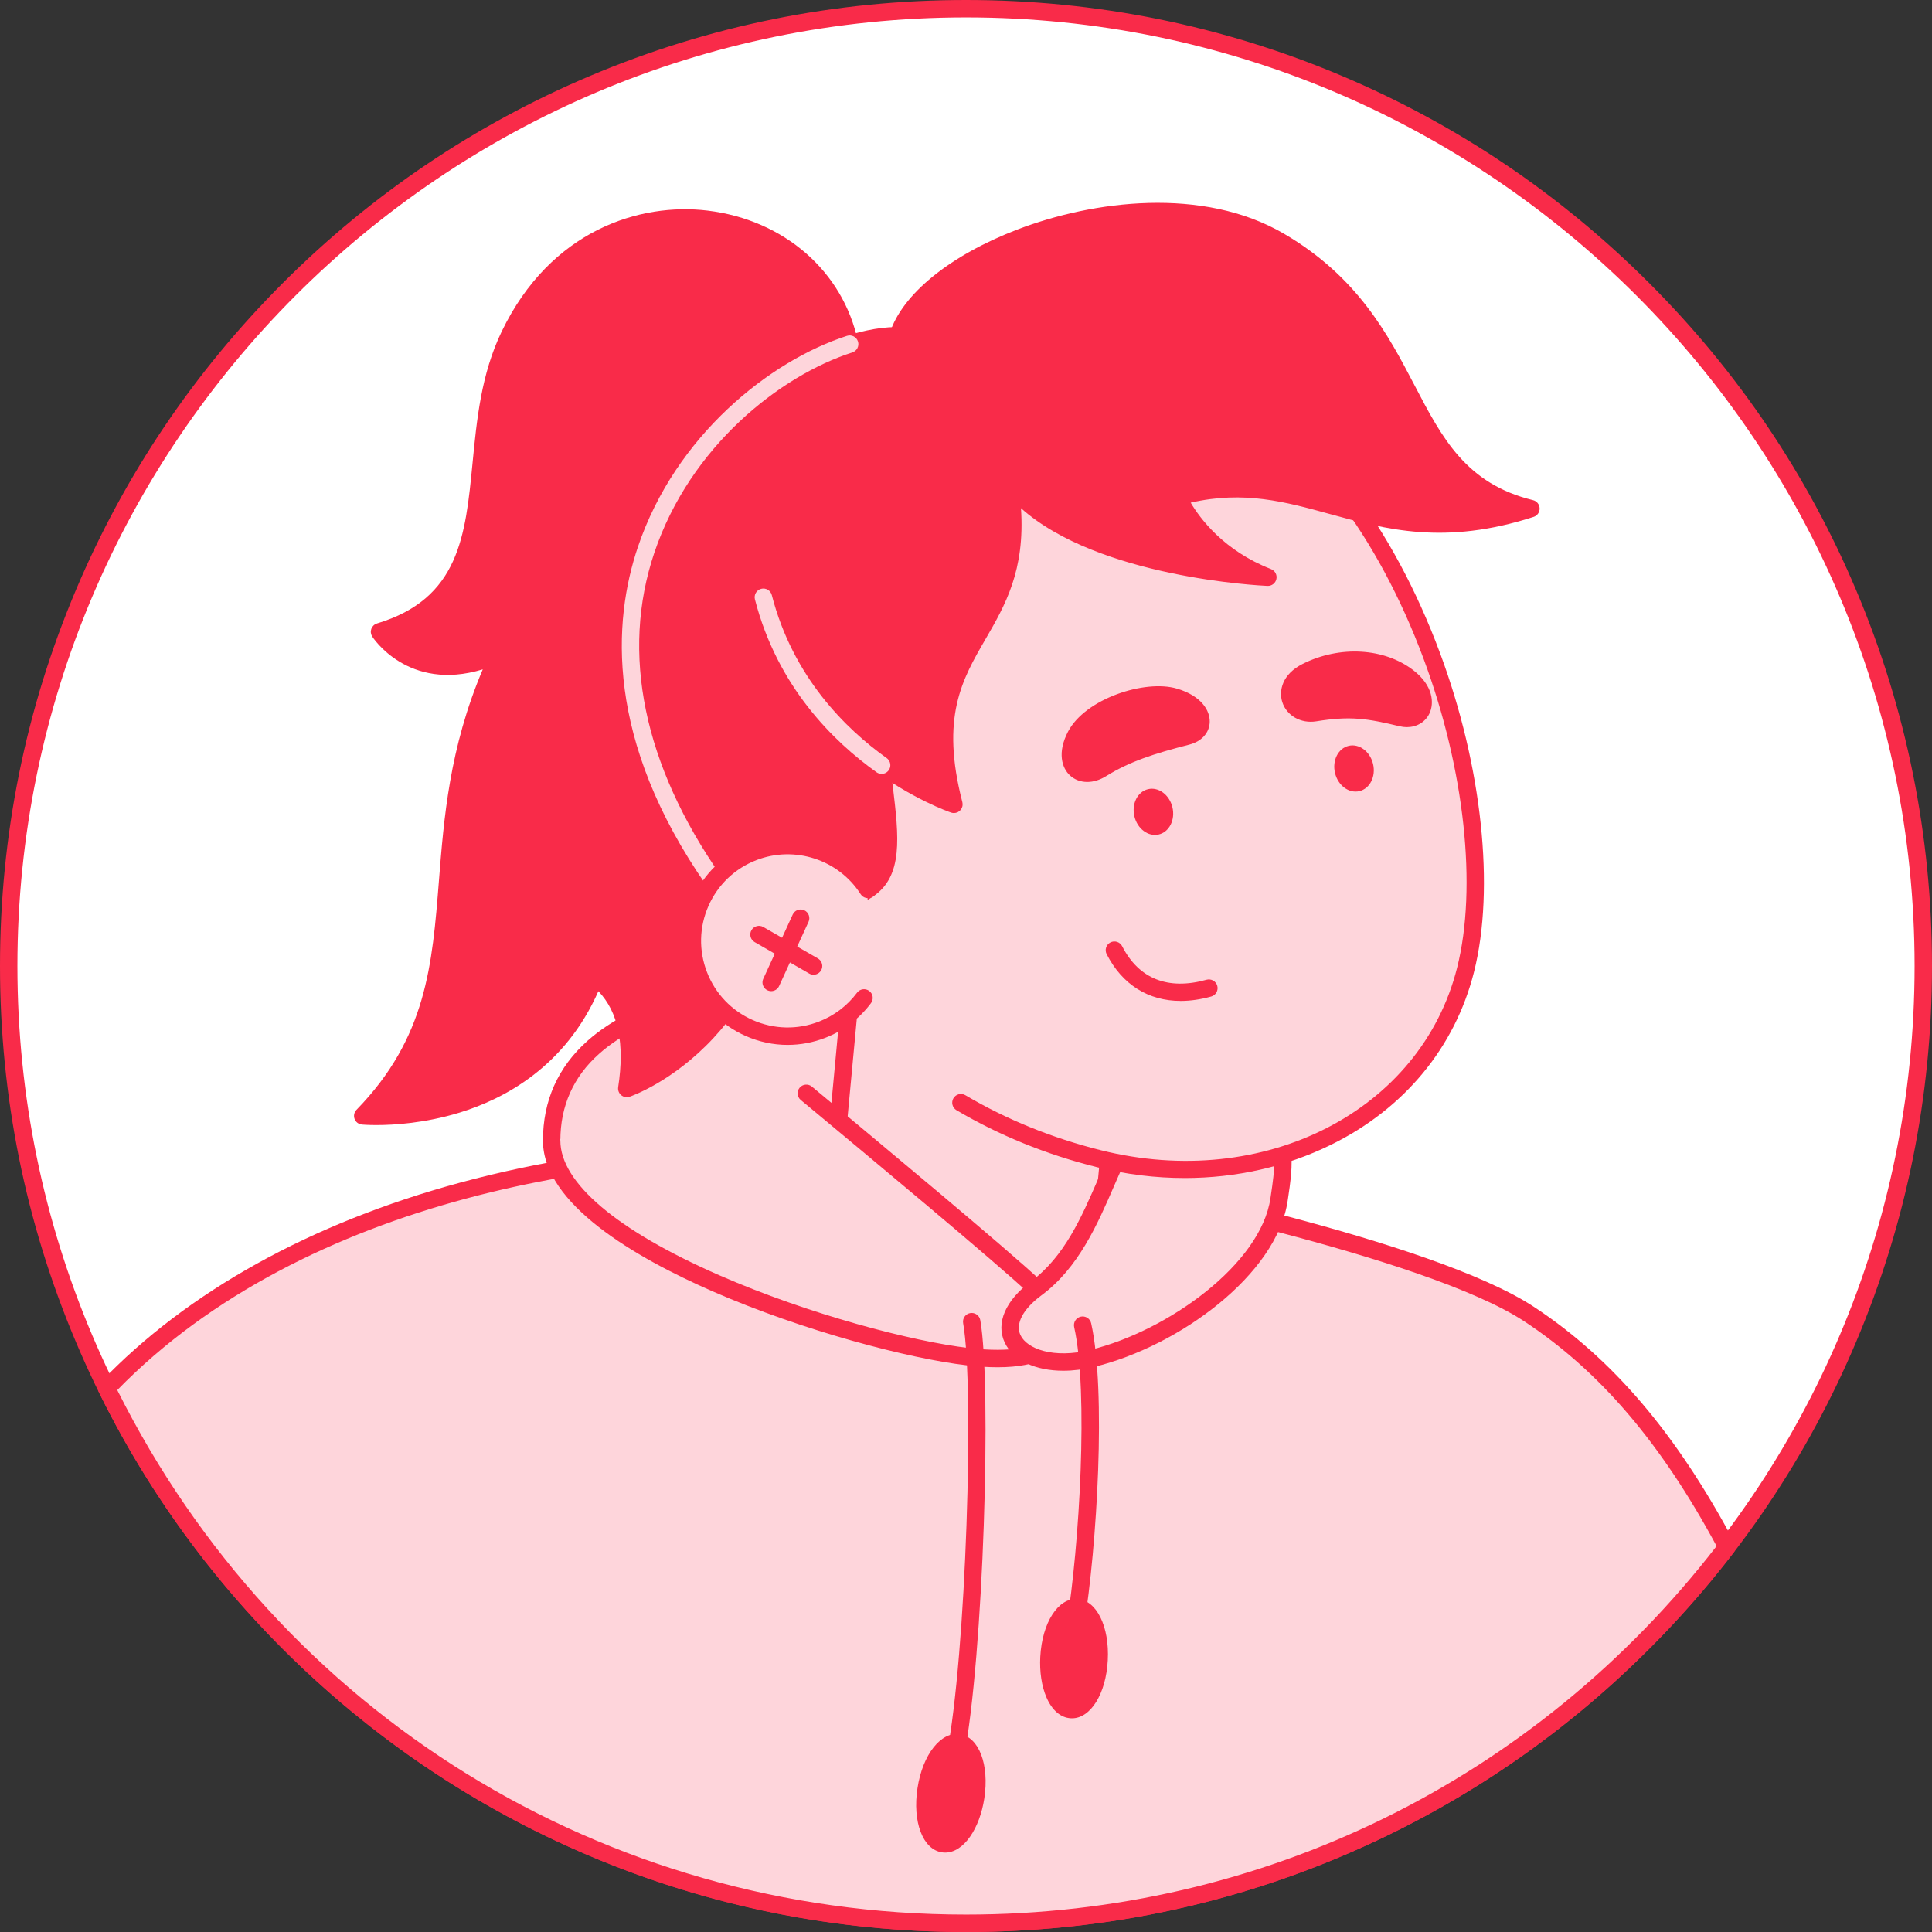 <svg xmlns="http://www.w3.org/2000/svg" width="285" height="285" viewBox="0 0 285 285" fill="none"><rect x="0" y="0" width="285" height="285" fill="#333333" stroke="none"/><g clip-path="url(#clip0_177_23209)"><path d="M142.5 283.715C220.492 283.715 283.716 220.491 283.716 142.499C283.716 64.508 220.492 1.284 142.5 1.284C64.509 1.284 1.284 64.508 1.284 142.499C1.284 220.491 64.509 283.715 142.5 283.715Z" fill="white"></path><path d="M142.5 285C123.263 285 104.601 281.232 87.032 273.801C70.063 266.624 54.824 256.349 41.737 243.263C28.651 230.176 18.376 214.937 11.199 197.968C3.768 180.399 0 161.737 0 142.5C0 123.263 3.768 104.601 11.199 87.032C18.376 70.063 28.651 54.824 41.737 41.737C54.824 28.651 70.063 18.376 87.032 11.199C104.601 3.768 123.263 0 142.5 0C161.737 0 180.399 3.768 197.968 11.199C214.937 18.376 230.176 28.651 243.263 41.737C256.349 54.824 266.624 70.063 273.801 87.032C281.232 104.601 285 123.263 285 142.5C285 161.737 281.232 180.399 273.801 197.968C266.624 214.937 256.349 230.176 243.263 243.263C230.176 256.349 214.937 266.624 197.968 273.801C180.399 281.232 161.737 285 142.5 285ZM142.5 2.568C65.341 2.568 2.568 65.342 2.568 142.5C2.568 219.658 65.342 282.432 142.5 282.432C219.658 282.432 282.432 219.658 282.432 142.5C282.432 65.342 219.659 2.568 142.5 2.568Z" fill="#F92B49"></path><path d="M81.377 168.259C81.371 145.583 116.134 142.875 142.338 145.933C168.541 148.991 182.209 160.479 187.223 165.503C192.238 170.527 175.861 193.203 139.579 191.439C103.297 189.675 81.379 174.578 81.377 168.259Z" fill="#FED5DB"></path><path d="M143.532 192.82C142.229 192.82 140.891 192.788 139.517 192.721C123.541 191.945 108.2 188.391 96.319 182.715C86.463 178.007 80.094 172.332 80.093 168.259C80.091 162.375 82.303 157.421 86.668 153.535C100.851 140.908 132.977 143.547 142.486 144.657C167.838 147.616 181.967 158.419 188.132 164.595C189.687 166.154 189.8 168.804 188.442 171.867C186.155 177.024 180.403 182.379 173.056 186.194C167.07 189.302 157.258 192.82 143.532 192.82L143.532 192.82ZM82.661 168.258C82.662 170.225 86.671 175.259 97.427 180.398C109.006 185.93 123.998 189.395 139.642 190.156C166.658 191.469 182.471 178.996 186.094 170.826C186.986 168.815 187.068 167.164 186.315 166.41C180.385 160.469 166.768 150.076 142.189 147.207C132.949 146.129 101.76 143.536 88.376 155.454C84.583 158.831 82.66 163.139 82.661 168.258Z" fill="#F92B49"></path><path d="M254.749 228.196C247.597 214.756 238.601 202.447 225.592 193.865C210.519 183.923 163.53 174.605 163.53 174.605C163.53 174.605 149.544 172.121 123.23 170.244C91.914 168.011 43.766 175.463 15.745 204.816C38.767 251.555 86.877 283.715 142.5 283.715C188.265 283.715 228.944 261.945 254.749 228.196Z" fill="#FED5DB"></path><path d="M142.5 285C115.377 285 88.996 277.35 66.208 262.877C44.029 248.791 26.181 228.91 14.593 205.384C14.476 205.148 14.435 204.882 14.475 204.622C14.515 204.362 14.634 204.12 14.816 203.93C27.559 190.58 45.921 180.385 67.917 174.446C91.963 167.953 112.951 168.225 123.321 168.964C149.4 170.825 163.614 173.317 163.754 173.342C165.708 173.729 211.189 182.828 226.298 192.795C237.932 200.468 247.333 211.527 255.882 227.594C255.998 227.812 256.048 228.057 256.028 228.303C256.008 228.548 255.918 228.782 255.768 228.978C242.743 246.012 225.772 260.114 206.688 269.759C186.676 279.873 165.081 285.001 142.5 285.001L142.5 285ZM17.298 205.057C41.19 252.806 89.081 282.431 142.5 282.431C186.178 282.431 226.487 262.628 253.225 228.072C244.99 212.792 235.97 202.251 224.884 194.938C210.194 185.248 163.748 175.958 163.28 175.866C163.166 175.846 149.066 173.376 123.139 171.526C91.488 169.266 44.935 176.724 17.298 205.057V205.057Z" fill="#F92B49"></path><path d="M125.888 141.895L165.916 145.649L161.637 191.273L121.608 187.519L125.888 141.895Z" fill="#FED5DB"></path><path d="M161.638 192.557C161.599 192.557 161.558 192.555 161.518 192.551L121.49 188.797C121.322 188.782 121.159 188.733 121.01 188.654C120.861 188.575 120.728 188.468 120.621 188.338C120.513 188.208 120.432 188.058 120.383 187.897C120.333 187.736 120.316 187.567 120.331 187.399L124.61 141.775C124.677 141.068 125.305 140.553 126.009 140.616L166.037 144.37C166.376 144.402 166.688 144.567 166.905 144.829C167.123 145.091 167.227 145.429 167.195 145.768L162.916 191.392C162.887 191.711 162.739 192.006 162.503 192.222C162.266 192.437 161.958 192.557 161.638 192.556L161.638 192.557ZM123.009 186.36L160.48 189.874L164.519 146.807L127.048 143.293L123.009 186.36Z" fill="#F92B49"></path><path d="M118.94 161.274C125.218 166.495 147.842 185.266 152.861 190.053C157.881 194.84 158.129 201.91 142.763 200.131C125.498 198.133 81.377 183.871 81.377 168.259" fill="#FED5DB"></path><path d="M147.157 201.692C145.824 201.692 144.319 201.604 142.616 201.407C134.142 200.426 118.529 196.357 105.081 190.477C93.682 185.492 80.093 177.591 80.093 168.259C80.093 167.918 80.228 167.591 80.469 167.351C80.71 167.11 81.036 166.975 81.377 166.975C81.717 166.975 82.044 167.11 82.285 167.351C82.526 167.591 82.661 167.918 82.661 168.259C82.661 174.457 90.989 181.511 106.11 188.123C119.326 193.902 134.627 197.896 142.911 198.855C149.165 199.579 153.47 198.794 154.427 196.754C155.103 195.313 154.14 193.047 151.975 190.982C147.282 186.506 127.015 169.658 119.386 163.315L118.118 162.261C117.859 162.042 117.696 161.73 117.666 161.392C117.636 161.054 117.74 160.718 117.957 160.457C118.174 160.196 118.486 160.031 118.824 159.999C119.162 159.967 119.498 160.07 119.761 160.286L121.028 161.34C128.676 167.698 148.991 184.586 153.748 189.123C156.771 192.006 157.922 195.348 156.752 197.844C155.881 199.701 153.472 201.691 147.157 201.692L147.157 201.692Z" fill="#F92B49"></path><path d="M152.861 190.052C165.011 181.066 163.34 159.494 177.26 161.368C191.181 163.242 189.571 170.821 188.682 176.939C187.224 186.981 173.579 197.352 161.121 200.386C150.861 202.885 144.503 196.235 152.861 190.052Z" fill="#FED5DB"></path><path d="M156.855 202.206C152.753 202.206 149.453 200.703 148.206 198.038C146.869 195.183 148.324 191.812 152.098 189.02C157.021 185.379 159.549 179.548 161.995 173.91C165.344 166.188 168.507 158.893 177.432 160.096C182.944 160.838 186.61 162.51 188.64 165.207C191.211 168.625 190.59 172.815 190.043 176.513L189.953 177.124C188.372 188.014 173.925 198.59 161.425 201.634C159.84 202.02 158.298 202.206 156.856 202.206L156.855 202.206ZM153.625 191.085C150.91 193.094 149.753 195.286 150.532 196.949C151.488 198.992 155.418 200.454 160.817 199.138C172.263 196.351 186 186.472 187.412 176.754L187.502 176.136C187.999 172.78 188.513 169.31 186.587 166.751C184.992 164.631 181.885 163.286 177.089 162.64C170.427 161.746 167.909 166.727 164.351 174.931C161.891 180.604 159.103 187.033 153.625 191.085ZM140.896 260.471C140.706 260.471 140.518 260.429 140.347 260.348C140.175 260.267 140.024 260.149 139.903 260.003C139.782 259.856 139.696 259.685 139.649 259.501C139.603 259.317 139.598 259.125 139.634 258.938C142.553 244.082 143.735 204.424 142.078 195.192C142.018 194.857 142.093 194.512 142.288 194.232C142.482 193.952 142.78 193.761 143.115 193.701C143.811 193.579 144.481 194.04 144.606 194.738C146.293 204.134 145.11 244.386 142.155 259.433C142.097 259.725 141.941 259.988 141.711 260.177C141.481 260.366 141.193 260.47 140.896 260.47L140.896 260.471Z" fill="#F92B49"></path><path d="M158.617 241.113C158.431 241.113 158.247 241.073 158.078 240.995C157.909 240.917 157.759 240.803 157.638 240.661C157.517 240.519 157.429 240.353 157.379 240.173C157.329 239.994 157.318 239.806 157.348 239.622C159.225 228.096 160.588 205.276 158.453 195.754C158.382 195.422 158.444 195.076 158.627 194.791C158.809 194.505 159.097 194.303 159.428 194.229C159.758 194.155 160.105 194.215 160.392 194.395C160.679 194.575 160.883 194.862 160.96 195.192C163.193 205.157 161.838 228.026 159.883 240.034C159.834 240.335 159.68 240.608 159.448 240.806C159.217 241.003 158.922 241.112 158.617 241.113Z" fill="#F92B49"></path><path d="M143.931 265.097C144.561 260.985 143.433 257.401 141.412 257.092C139.392 256.783 137.243 259.865 136.614 263.976C135.984 268.087 137.112 271.671 139.133 271.981C141.153 272.29 143.302 269.208 143.931 265.097Z" fill="#F92B49"></path><path d="M139.425 273.287C139.263 273.287 139.101 273.274 138.938 273.25C136.129 272.819 134.583 268.749 135.344 263.782C136.105 258.814 138.8 255.391 141.607 255.822C144.416 256.253 145.961 260.323 145.201 265.291C144.867 267.469 144.124 269.472 143.107 270.93C142.037 272.465 140.745 273.287 139.425 273.287H139.425ZM141.128 258.354C140.157 258.354 138.434 260.572 137.883 264.17C137.315 267.882 138.376 270.565 139.327 270.71C139.767 270.779 140.424 270.288 141 269.461C141.785 268.336 142.391 266.673 142.662 264.901C143.23 261.189 142.169 258.506 141.218 258.361C141.188 258.356 141.158 258.354 141.128 258.354V258.354Z" fill="#F92B49"></path><path d="M162.131 244.873C162.355 240.72 160.882 237.264 158.841 237.154C156.8 237.044 154.963 240.321 154.739 244.475C154.515 248.628 155.988 252.084 158.03 252.194C160.071 252.304 161.907 249.027 162.131 244.873Z" fill="#F92B49"></path><path d="M158.131 253.479C158.074 253.479 158.017 253.477 157.96 253.474C156.457 253.393 155.176 252.284 154.352 250.351C153.655 248.716 153.337 246.603 153.456 244.403C153.726 239.384 156.072 235.711 158.909 235.869C161.747 236.022 163.684 239.922 163.413 244.94C163.148 249.856 160.891 253.479 158.131 253.479ZM158.74 238.433C157.777 238.433 156.221 240.831 156.02 244.541C155.924 246.331 156.177 248.082 156.715 249.344C157.11 250.271 157.653 250.885 158.098 250.909C159.051 250.954 160.646 248.551 160.848 244.802C161.05 241.052 159.731 238.486 158.771 238.434C158.76 238.433 158.75 238.433 158.74 238.433H158.74ZM125.314 50.679C120.784 29.202 87.717 23.389 75.159 49.47C67.116 66.175 76.352 87.07 55.984 93.199C55.984 93.199 61.436 102.011 73.662 96.437C60.208 124.731 72.673 144.922 53.509 164.61C53.509 164.61 79.065 166.934 87.775 144.04C91.897 147.235 93.714 152.411 92.46 160.569C92.46 160.569 116.463 152.405 115.088 118.652C113.713 84.898 125.314 50.679 125.314 50.679H125.314Z" fill="#F92B49"></path><path d="M55.52 165.963C54.252 165.963 53.483 165.897 53.393 165.889C53.151 165.867 52.921 165.777 52.728 165.63C52.535 165.482 52.389 165.283 52.304 165.055C52.22 164.828 52.203 164.581 52.253 164.344C52.303 164.106 52.42 163.888 52.589 163.714C62.922 153.098 63.77 142.344 64.753 129.89C65.479 120.687 66.294 110.349 71.217 98.742C60.158 102.12 54.948 93.964 54.892 93.874C54.789 93.707 54.725 93.518 54.706 93.322C54.687 93.126 54.714 92.928 54.783 92.744C54.853 92.559 54.965 92.394 55.109 92.26C55.253 92.125 55.426 92.026 55.615 91.969C67.764 88.313 68.666 79.033 69.71 68.286C70.336 61.844 70.984 55.182 74.002 48.913C81.222 33.917 94.431 29.862 104.382 31.066C115.671 32.432 124.38 40.026 126.571 50.414C126.618 50.639 126.604 50.873 126.531 51.091C126.415 51.431 115.022 85.484 116.371 118.6C117.1 136.478 110.715 147.253 105.23 153.143C99.25 159.566 93.132 161.697 92.874 161.785C92.665 161.856 92.442 161.872 92.225 161.831C92.008 161.79 91.805 161.695 91.636 161.553C91.467 161.411 91.337 161.228 91.259 161.022C91.181 160.815 91.158 160.592 91.191 160.374C92.175 153.974 91.22 149.319 88.272 146.214C83.394 157.296 74.508 162.077 67.751 164.139C62.65 165.694 58.075 165.963 55.52 165.963H55.52ZM73.661 95.153C73.878 95.153 74.091 95.207 74.281 95.312C74.471 95.417 74.631 95.567 74.747 95.751C74.863 95.934 74.93 96.144 74.943 96.36C74.956 96.576 74.914 96.792 74.821 96.988C68.951 109.334 68.118 119.887 67.313 130.092C66.395 141.724 65.526 152.751 56.38 163.377C58.879 163.314 62.818 162.969 67.085 161.656C76.564 158.74 83.121 152.66 86.575 143.583C86.646 143.396 86.76 143.227 86.908 143.092C87.056 142.957 87.234 142.858 87.427 142.804C87.621 142.749 87.824 142.741 88.021 142.779C88.218 142.818 88.403 142.902 88.562 143.025C92.858 146.355 94.651 151.424 94.011 158.48C96.189 157.384 99.868 155.161 103.442 151.293C110.767 143.366 114.35 132.096 113.804 118.704C112.509 86.901 122.781 54.305 123.984 50.61C121.908 41.487 114.13 34.832 104.073 33.615C95.003 32.519 82.948 36.252 76.316 50.027C73.495 55.885 72.87 62.315 72.266 68.534C71.229 79.207 70.246 89.315 58.156 93.823C60.143 95.817 64.93 99.006 73.128 95.268C73.296 95.192 73.477 95.152 73.661 95.152L73.661 95.153Z" fill="#F92B49"></path><path d="M124.934 148.783C117.058 139.843 111.295 128.633 108.3 115.403C99.965 78.592 142.735 34.775 180.758 56.713C208.605 72.78 222.341 118.711 216.191 143.071C210.457 165.787 185.561 176.785 162.07 170.917C154.757 169.09 147.927 166.315 141.725 162.648" fill="#FED5DB"></path><path d="M174.756 173.777C170.448 173.777 166.08 173.243 161.759 172.163C154.331 170.308 147.37 167.479 141.071 163.754C140.786 163.577 140.582 163.295 140.503 162.969C140.423 162.643 140.474 162.299 140.645 162.01C140.815 161.721 141.093 161.511 141.417 161.423C141.741 161.336 142.086 161.379 142.379 161.543C148.464 165.142 155.194 167.877 162.381 169.672C186.526 175.704 209.614 163.881 214.946 142.758C217.939 130.903 216.051 113.458 210.02 97.231C203.261 79.047 192.642 65.053 180.116 57.827C164.857 49.023 147.349 50.426 132.08 61.678C114.607 74.554 105.343 96.531 109.553 115.121C112.436 127.858 117.936 138.898 125.898 147.935C126.118 148.191 126.228 148.524 126.204 148.86C126.181 149.197 126.025 149.511 125.772 149.735C125.519 149.958 125.188 150.072 124.851 150.053C124.513 150.034 124.197 149.883 123.971 149.633C115.721 140.27 110.028 128.849 107.047 115.689C102.62 96.133 112.287 73.073 130.556 59.61C138.005 54.121 146.346 50.732 154.676 49.808C163.962 48.779 172.953 50.728 181.4 55.602C194.442 63.127 205.461 77.594 212.427 96.336C218.631 113.025 220.55 131.054 217.437 143.387C214.628 154.516 207.141 163.565 196.356 168.866C189.735 172.122 182.338 173.778 174.756 173.778V173.777Z" fill="#F92B49"></path><path d="M128.035 131.208C135.428 126.314 126.408 111.112 130.904 94.171C141.611 53.83 184.169 54.256 199.212 73.88C197.633 53.229 167.818 26.266 132.479 49.526C113.936 49.386 72.356 82.657 105.287 129.928C111.201 138.418 123.494 134.215 128.035 131.209L128.035 131.208Z" fill="#F92B49"></path><path d="M115.6 136.231C110.691 136.231 106.784 134.325 104.232 130.662C96.856 120.074 92.694 109.477 91.86 99.165C91.139 90.249 92.888 81.715 97.057 73.802C105.326 58.11 121.558 48.406 132.093 48.244C147.492 38.232 163.743 36.538 177.892 43.482C190.3 49.57 199.593 62.03 200.492 73.782C200.513 74.058 200.444 74.334 200.296 74.568C200.148 74.801 199.928 74.981 199.67 75.08C199.411 75.179 199.128 75.191 198.861 75.116C198.595 75.041 198.36 74.881 198.192 74.662C190.73 64.927 176.548 60.218 162.904 62.946C147.882 65.949 136.67 77.45 132.145 94.501C130.073 102.306 130.981 109.929 131.712 116.054C132.592 123.438 133.286 129.272 128.744 132.28C126.413 133.823 122.012 135.765 117.282 136.16C116.723 136.207 116.161 136.231 115.6 136.232L115.6 136.231ZM132.361 50.81C127.632 50.81 121.334 53.159 115.486 57.111C108.747 61.664 103.009 68.017 99.33 74.999C93.29 86.462 89.603 105.169 106.34 129.195C111.633 136.792 122.968 133.024 127.326 130.138C130.55 128.004 129.968 123.119 129.162 116.358C128.406 110.015 127.465 102.122 129.663 93.842C132.203 84.27 136.614 76.448 142.773 70.594C148.213 65.422 155 61.906 162.401 60.427C175.329 57.844 188.742 61.552 197.225 69.736C194.801 60.19 186.891 50.758 176.761 45.787C163.364 39.213 147.888 40.921 133.185 50.598C132.972 50.737 132.723 50.811 132.469 50.81H132.362H132.361Z" fill="#F92B49"></path><path d="M105.287 131.213C105.08 131.213 104.876 131.163 104.692 131.067C104.508 130.971 104.351 130.833 104.232 130.662C89.202 109.087 90.423 91.583 94.094 80.699C99.639 64.258 113.586 53.204 124.948 49.543C125.272 49.438 125.624 49.467 125.927 49.622C126.231 49.778 126.459 50.047 126.564 50.371C126.668 50.695 126.64 51.048 126.484 51.351C126.329 51.654 126.06 51.883 125.735 51.987C114.987 55.451 101.787 65.926 96.528 81.52C91.534 96.326 94.927 112.811 106.34 129.194C106.474 129.387 106.553 129.612 106.568 129.846C106.583 130.081 106.534 130.314 106.425 130.522C106.317 130.73 106.153 130.905 105.953 131.026C105.752 131.148 105.522 131.213 105.287 131.213Z" fill="#FED5DB"></path><path d="M128.036 131.208C124.507 125.685 117.467 123.226 111.12 125.685C103.882 128.49 100.289 136.631 103.094 143.868C105.898 151.106 114.039 154.7 121.277 151.895C123.738 150.946 125.881 149.32 127.458 147.206" fill="#FED5DB"></path><path d="M116.193 154.138C114.088 154.138 111.987 153.699 110.004 152.823C106.256 151.169 103.376 148.154 101.896 144.333C100.415 140.513 100.511 136.345 102.166 132.596C103.82 128.848 106.835 125.968 110.656 124.488C117.441 121.858 125.205 124.395 129.118 130.517C129.301 130.804 129.363 131.152 129.29 131.485C129.216 131.817 129.014 132.107 128.727 132.291C128.585 132.382 128.426 132.444 128.26 132.473C128.094 132.503 127.924 132.499 127.759 132.463C127.595 132.427 127.439 132.359 127.3 132.262C127.162 132.165 127.044 132.042 126.954 131.9C123.697 126.803 117.233 124.694 111.584 126.883C108.403 128.115 105.893 130.513 104.515 133.633C103.138 136.754 103.058 140.224 104.291 143.405C105.523 146.585 107.921 149.096 111.041 150.474C114.161 151.851 117.632 151.931 120.813 150.698C123.048 149.835 124.994 148.358 126.428 146.438C126.631 146.165 126.935 145.984 127.272 145.935C127.609 145.886 127.952 145.973 128.225 146.177C128.498 146.38 128.679 146.684 128.728 147.021C128.777 147.358 128.69 147.701 128.487 147.974C126.764 150.281 124.426 152.055 121.741 153.093C119.972 153.782 118.091 154.136 116.193 154.138L116.193 154.138ZM162.481 113.407C166.241 111.063 170.234 109.846 175.117 108.599C178.248 107.799 177.926 104.2 173.259 102.816C168.873 101.515 160.869 104.349 158.686 108.526C156.409 112.883 159.412 115.321 162.481 113.408V113.407Z" fill="#F92B49"></path><path d="M160.383 115.351C159.419 115.351 158.524 115.027 157.827 114.381C156.638 113.279 155.941 111.007 157.548 107.931C160.09 103.066 168.902 100.185 173.624 101.584C177.234 102.655 178.486 104.815 178.454 106.48C178.423 108.087 177.266 109.376 175.435 109.843C170.275 111.161 166.612 112.345 163.161 114.497C162.247 115.067 161.285 115.351 160.384 115.351H160.383ZM170.798 103.779C166.883 103.779 161.458 105.995 159.824 109.121C158.886 110.916 159.102 112.061 159.572 112.497C160.047 112.937 160.922 112.866 161.801 112.318C165.535 109.99 169.395 108.735 174.799 107.355C175.122 107.272 175.874 107.017 175.885 106.431C175.897 105.833 175.109 104.705 172.893 104.047C172.281 103.865 171.568 103.779 170.797 103.779H170.798ZM193.954 105.139C199.211 104.291 201.861 104.706 206.761 105.885C209.903 106.641 211.559 102.855 207.703 99.884C203.786 96.867 197.739 96.587 192.761 99.072C188.362 101.267 190.384 105.714 193.954 105.139Z" fill="#F92B49"></path><path d="M207.531 107.264C207.183 107.264 206.824 107.221 206.461 107.134C201.668 105.981 199.214 105.592 194.159 106.407C191.907 106.769 189.803 105.579 189.158 103.575C188.628 101.929 189.104 99.462 192.187 97.923C197.659 95.193 204.209 95.572 208.486 98.867C211.416 101.124 211.597 103.719 210.861 105.256C210.253 106.527 208.984 107.263 207.531 107.264ZM198.878 103.404C201.549 103.404 203.845 103.863 207.062 104.637C207.763 104.805 208.317 104.623 208.544 104.148C208.88 103.446 208.514 102.131 206.919 100.902C203.404 98.194 197.944 97.921 193.334 100.221C191.975 100.899 191.312 101.883 191.604 102.789C191.814 103.443 192.575 104.064 193.75 103.871C195.736 103.551 197.368 103.404 198.879 103.404L198.878 103.404Z" fill="#F92B49"></path><path d="M170.941 123.096C172.491 122.726 173.39 120.932 172.951 119.087C172.511 117.243 170.899 116.047 169.349 116.416C167.8 116.785 166.901 118.58 167.34 120.424C167.78 122.269 169.392 123.465 170.941 123.096Z" fill="#F92B49"></path><path d="M200.537 116.703C202.087 116.334 202.986 114.54 202.547 112.695C202.107 110.85 200.495 109.655 198.945 110.024C197.396 110.393 196.497 112.188 196.936 114.032C197.376 115.877 198.988 117.073 200.537 116.703Z" fill="#F92B49"></path><path d="M174.172 147.652C169.418 147.652 165.56 145.267 163.254 140.76C163.175 140.61 163.127 140.446 163.112 140.277C163.097 140.108 163.116 139.937 163.168 139.776C163.219 139.614 163.302 139.464 163.411 139.335C163.521 139.205 163.655 139.099 163.806 139.022C163.957 138.944 164.122 138.898 164.291 138.884C164.46 138.871 164.63 138.892 164.792 138.944C164.953 138.997 165.102 139.082 165.23 139.192C165.359 139.303 165.464 139.438 165.54 139.59C168.002 144.401 172.308 146.107 177.99 144.525C178.317 144.436 178.667 144.479 178.962 144.647C179.258 144.815 179.475 145.092 179.566 145.42C179.657 145.747 179.615 146.097 179.448 146.393C179.282 146.689 179.005 146.907 178.678 147C177.107 147.437 175.599 147.652 174.171 147.652L174.172 147.652ZM120.012 143.786C119.788 143.786 119.567 143.726 119.372 143.614L111.303 138.962C111.014 138.789 110.804 138.509 110.72 138.183C110.635 137.857 110.682 137.511 110.85 137.219C111.018 136.927 111.295 136.713 111.619 136.623C111.944 136.533 112.291 136.574 112.585 136.737L120.655 141.388C120.9 141.53 121.091 141.748 121.2 142.009C121.308 142.271 121.327 142.56 121.254 142.834C121.181 143.107 121.019 143.348 120.795 143.52C120.57 143.693 120.295 143.786 120.012 143.786Z" fill="#F92B49"></path><path d="M113.762 146.208C113.547 146.207 113.335 146.153 113.146 146.05C112.957 145.947 112.798 145.798 112.682 145.616C112.565 145.435 112.497 145.228 112.481 145.013C112.466 144.799 112.505 144.584 112.595 144.388L116.929 134.93C116.997 134.774 117.096 134.633 117.22 134.516C117.343 134.399 117.489 134.307 117.648 134.246C117.807 134.186 117.977 134.158 118.147 134.163C118.317 134.169 118.485 134.208 118.64 134.279C118.794 134.35 118.934 134.451 119.049 134.576C119.165 134.702 119.254 134.849 119.312 135.009C119.37 135.169 119.396 135.339 119.387 135.509C119.379 135.679 119.337 135.846 119.264 136L114.93 145.458C114.827 145.682 114.663 145.871 114.456 146.004C114.248 146.137 114.007 146.208 113.761 146.208H113.762ZM132.478 49.526C136.565 36.725 169.62 24.394 188.756 35.583C210.715 48.423 205.666 70.097 225.837 75.026C202.043 82.711 193.015 67.901 173.76 73.306C173.76 73.306 176.961 81.221 187.031 85.147C187.031 85.147 158.404 83.879 148.882 71.217C152.689 94.915 134.242 93.651 140.719 118.653C140.719 118.653 118.538 111.151 112.608 88.101" fill="#F92B49"></path><path d="M140.718 119.938C140.578 119.938 140.439 119.915 140.307 119.87C140.073 119.791 134.491 117.872 128.112 113.045C122.213 108.582 114.52 100.687 111.365 88.421C111.281 88.091 111.331 87.742 111.504 87.45C111.678 87.157 111.96 86.945 112.289 86.861C112.619 86.776 112.968 86.825 113.261 86.998C113.554 87.171 113.767 87.452 113.852 87.781C116.813 99.293 124.045 106.73 129.59 110.943C133.285 113.75 136.749 115.543 138.899 116.519C136.416 104.623 139.828 98.736 143.134 93.031C146.336 87.508 149.36 82.291 147.614 71.421C147.568 71.138 147.619 70.848 147.758 70.597C147.897 70.346 148.115 70.148 148.379 70.036C148.643 69.924 148.937 69.903 149.214 69.977C149.492 70.052 149.736 70.216 149.908 70.446C156.259 78.891 171.882 82.085 180.723 83.244C174.783 79.107 172.678 74.058 172.569 73.788C172.502 73.621 172.47 73.441 172.477 73.26C172.483 73.08 172.528 72.903 172.607 72.74C172.687 72.578 172.8 72.435 172.939 72.319C173.077 72.204 173.239 72.118 173.413 72.07C182.699 69.463 189.555 71.346 196.814 73.34C203.906 75.287 211.213 77.295 221.425 74.923C213.447 71.528 210.01 64.951 206.398 58.043C202.638 50.85 198.376 42.696 188.108 36.692C176.936 30.16 161.605 32.187 150.982 36.262C141.9 39.747 135.279 44.979 133.702 49.918C133.598 50.241 133.369 50.51 133.067 50.665C132.765 50.82 132.413 50.849 132.09 50.746C131.766 50.643 131.496 50.415 131.34 50.114C131.184 49.812 131.153 49.461 131.255 49.136C133.091 43.388 140.121 37.678 150.063 33.864C161.241 29.575 177.447 27.483 189.404 34.475C200.31 40.852 204.754 49.353 208.675 56.853C212.745 64.64 216.26 71.364 226.142 73.78C226.414 73.846 226.656 73.999 226.832 74.216C227.009 74.433 227.11 74.701 227.12 74.981C227.13 75.26 227.049 75.535 226.889 75.764C226.728 75.993 226.498 76.163 226.232 76.249C213.124 80.482 204.486 78.111 196.134 75.816C189.647 74.034 183.497 72.346 175.646 74.15C177.009 76.46 180.529 81.234 187.498 83.95C187.782 84.061 188.017 84.269 188.161 84.536C188.306 84.804 188.351 85.114 188.288 85.412C188.225 85.71 188.058 85.975 187.818 86.161C187.577 86.348 187.279 86.443 186.975 86.43C185.879 86.382 162.07 85.204 150.608 74.96C151.237 84.174 148.254 89.321 145.357 94.319C141.939 100.215 138.712 105.783 141.962 118.332C142.011 118.522 142.016 118.72 141.977 118.912C141.937 119.104 141.854 119.285 141.734 119.44C141.614 119.595 141.461 119.72 141.284 119.807C141.108 119.893 140.915 119.938 140.719 119.938H140.718Z" fill="#F92B49"></path><path d="M130.054 114.162C129.788 114.162 129.527 114.079 129.31 113.924C122.95 109.391 114.674 101.287 111.364 88.419C111.281 88.09 111.331 87.74 111.504 87.448C111.678 87.155 111.96 86.944 112.289 86.859C112.618 86.774 112.968 86.823 113.261 86.996C113.554 87.169 113.766 87.451 113.852 87.78C116.969 99.897 124.789 107.548 130.801 111.832C131.022 111.99 131.188 112.214 131.274 112.473C131.36 112.731 131.362 113.01 131.278 113.27C131.195 113.529 131.032 113.755 130.812 113.916C130.592 114.076 130.326 114.163 130.054 114.162L130.054 114.162Z" fill="#FED5DB"></path></g><defs><clipPath id="clip0_177_23209"><rect width="285" height="285" fill="white"></rect></clipPath></defs></svg>
